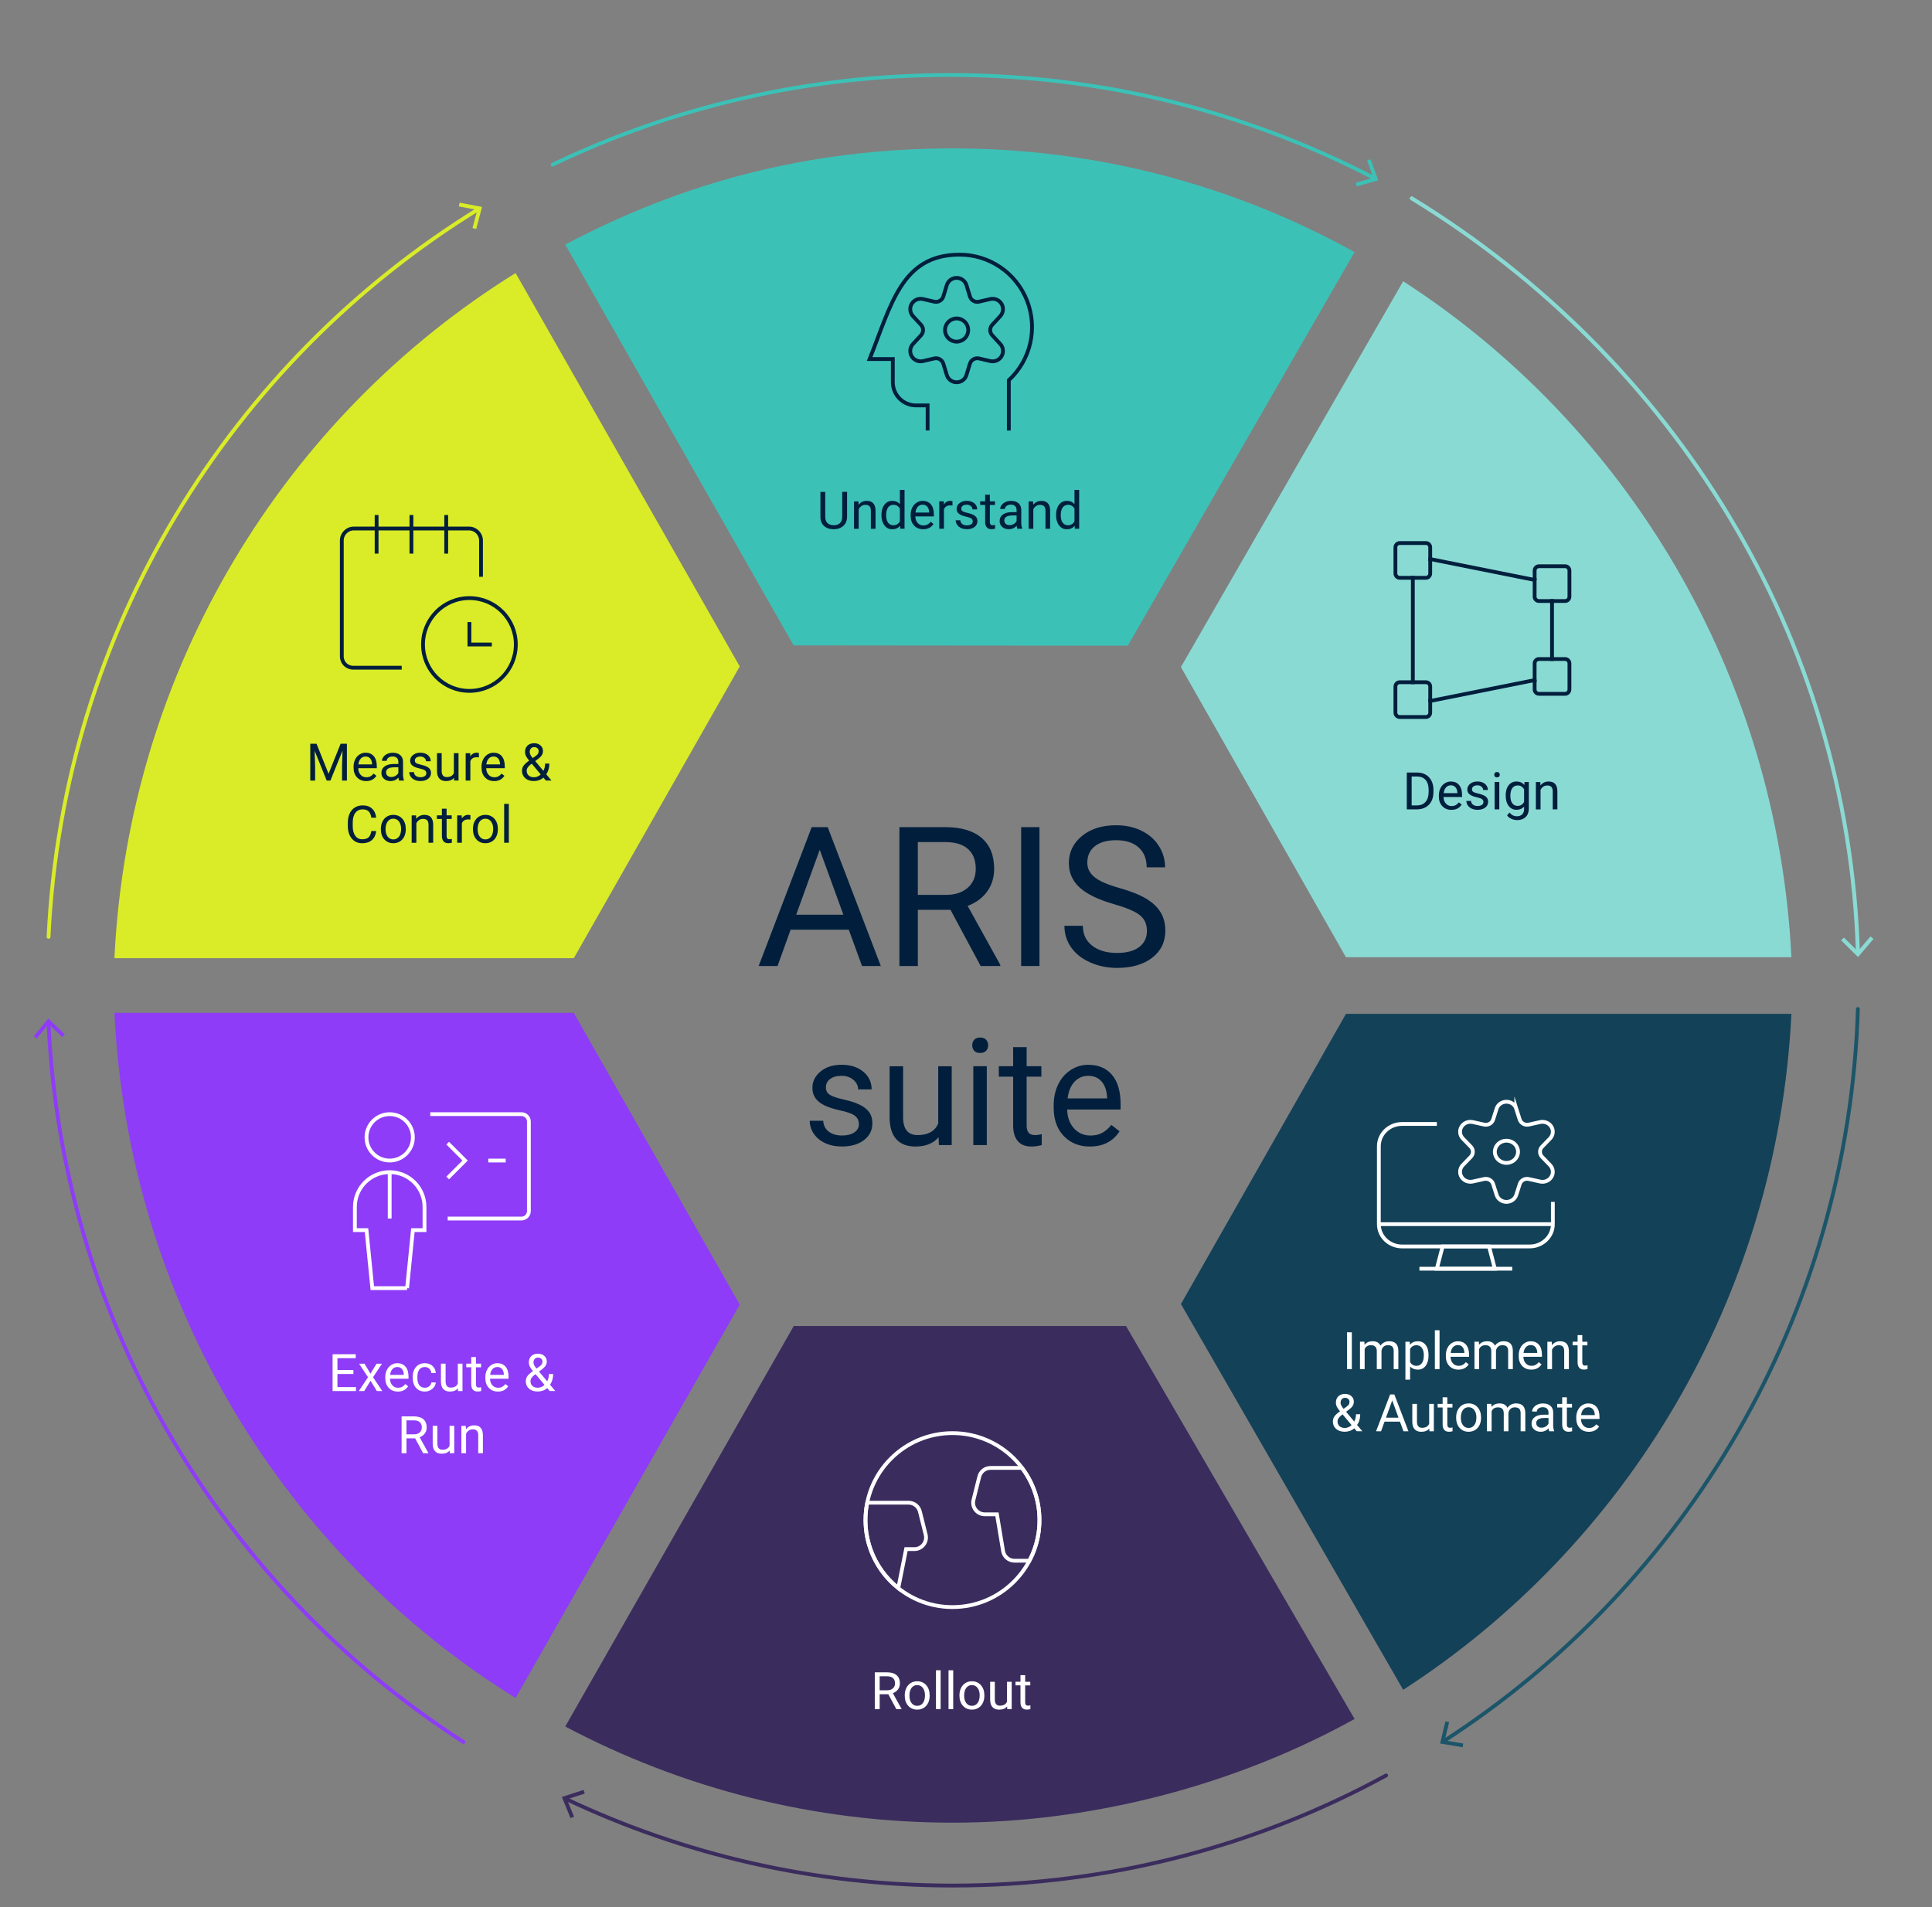 <?xml version="1.0" encoding="UTF-8"?><svg id="Layer_1" xmlns="http://www.w3.org/2000/svg" viewBox="0 0 1015.48 1002.6"><rect x="0" y="0" width="1015.48" height="1002.6" fill="#808080" stroke="none"/><defs><style>.cls-1{stroke:#8e3cf7;}.cls-1,.cls-2,.cls-3,.cls-4,.cls-5,.cls-6,.cls-7,.cls-8,.cls-9{fill:none;}.cls-1,.cls-2,.cls-3,.cls-4,.cls-8,.cls-9{stroke-linecap:round;stroke-linejoin:round;}.cls-1,.cls-2,.cls-4,.cls-5,.cls-6,.cls-9{stroke-width:2px;}.cls-10{fill:#8adad4;}.cls-11{fill:#fff;}.cls-12{fill:#8e3cf7;}.cls-2{stroke:#1c5569;}.cls-13{fill:#3b2c5e;}.cls-3{stroke:#8adad4;stroke-width:2.08px;}.cls-4{stroke:#d9ec27;}.cls-14{fill:#011f3d;}.cls-5{stroke:#fff;stroke-miterlimit:10;}.cls-15{fill:#d9ec27;}.cls-16{fill:#134158;}.cls-17{fill:#3cc1b7;}.cls-6{stroke:#011f3d;stroke-linecap:square;}.cls-8{stroke:#3cc1b7;stroke-width:1.96px;}.cls-9{stroke:#3b2c5e;}.cls-18{fill:#1c5569;}</style></defs><path class="cls-13" d="m591.82,697.04h-174.6l-120.12,210.55c60.96,32.29,130.26,50.56,203.78,50.56s148.4-19.76,211.11-54.51l-120.16-206.6Z"/><path class="cls-16" d="m620.71,685.5l116.83,202.81c117.07-75.68,196.64-205.85,204.05-355.34h-234.14l-86.73,152.53Z"/><path class="cls-14" d="m446.14,488.72h-30.58l-6.87,19.1h-9.93l27.87-73h8.42l27.92,73h-9.88l-6.97-19.1Zm-27.67-7.87h24.82l-12.43-34.14-12.38,34.14Z"/><path class="cls-14" d="m499.58,478.29h-17.15v29.53h-9.68v-73h24.17c8.22,0,14.55,1.87,18.98,5.62,4.43,3.74,6.64,9.19,6.64,16.34,0,4.55-1.23,8.51-3.68,11.88-2.46,3.38-5.88,5.9-10.25,7.57l17.15,30.98v.6h-10.33l-15.84-29.53Zm-17.15-7.87h14.79c4.78,0,8.58-1.24,11.41-3.72,2.82-2.48,4.24-5.79,4.24-9.95,0-4.52-1.35-7.98-4.04-10.4s-6.58-3.63-11.66-3.67h-14.74v27.72Z"/><path class="cls-14" d="m546.36,507.82h-9.63v-73h9.63v73Z"/><path class="cls-14" d="m585.46,475.28c-8.26-2.37-14.26-5.29-18.02-8.75-3.76-3.46-5.64-7.73-5.64-12.81,0-5.75,2.3-10.5,6.89-14.26s10.57-5.64,17.92-5.64c5.01,0,9.48.97,13.41,2.91,3.93,1.94,6.97,4.61,9.12,8.02,2.16,3.41,3.23,7.14,3.23,11.18h-9.68c0-4.43-1.4-7.91-4.21-10.44-2.81-2.53-6.77-3.8-11.88-3.8-4.75,0-8.45,1.05-11.11,3.14-2.66,2.09-3.99,5-3.99,8.71,0,2.98,1.26,5.5,3.79,7.56,2.52,2.06,6.82,3.94,12.88,5.65,6.07,1.71,10.81,3.59,14.24,5.65,3.43,2.06,5.97,4.45,7.62,7.19,1.65,2.74,2.48,5.97,2.48,9.68,0,5.92-2.31,10.65-6.92,14.21-4.61,3.56-10.78,5.34-18.5,5.34-5.01,0-9.69-.96-14.04-2.88-4.35-1.92-7.7-4.55-10.05-7.9-2.36-3.34-3.53-7.14-3.53-11.38h9.68c0,4.41,1.63,7.9,4.89,10.45,3.26,2.56,7.61,3.83,13.06,3.83,5.08,0,8.97-1.04,11.68-3.11,2.71-2.07,4.06-4.9,4.06-8.47s-1.25-6.34-3.76-8.3c-2.51-1.96-7.05-3.89-13.64-5.79Z"/><path class="cls-14" d="m451.42,590.95c0-1.92-.72-3.4-2.16-4.46-1.44-1.06-3.96-1.97-7.54-2.74-3.59-.77-6.43-1.69-8.54-2.76-2.11-1.07-3.66-2.35-4.67-3.83-1.01-1.48-1.51-3.24-1.51-5.29,0-3.4,1.44-6.27,4.31-8.62,2.87-2.35,6.54-3.52,11.01-3.52,4.7,0,8.51,1.21,11.43,3.64,2.92,2.43,4.39,5.53,4.39,9.31h-7.12c0-1.94-.82-3.61-2.47-5.02-1.65-1.4-3.72-2.11-6.22-2.11s-4.6.56-6.05,1.69c-1.46,1.12-2.18,2.59-2.18,4.4,0,1.71.68,3,2.03,3.87,1.35.87,3.8,1.7,7.33,2.49,3.54.79,6.4,1.74,8.6,2.83,2.2,1.1,3.82,2.42,4.88,3.96,1.06,1.54,1.59,3.43,1.59,5.65,0,3.7-1.48,6.67-4.44,8.91s-6.8,3.35-11.53,3.35c-3.32,0-6.26-.59-8.81-1.76-2.55-1.17-4.55-2.81-5.99-4.92-1.44-2.11-2.16-4.39-2.16-6.84h7.09c.13,2.38,1.08,4.26,2.85,5.65,1.77,1.39,4.12,2.09,7.03,2.09,2.68,0,4.83-.54,6.45-1.63,1.62-1.08,2.43-2.53,2.43-4.35Z"/><path class="cls-14" d="m493.32,597.85c-2.76,3.24-6.81,4.86-12.14,4.86-4.42,0-7.78-1.28-10.09-3.85-2.31-2.57-3.48-6.36-3.5-11.39v-26.96h7.09v26.77c0,6.28,2.55,9.42,7.66,9.42,5.41,0,9.01-2.02,10.8-6.05v-30.14h7.09v41.44h-6.74l-.15-4.1Z"/><path class="cls-14" d="m511.01,549.51c0-1.15.35-2.12,1.05-2.91s1.74-1.19,3.12-1.19,2.42.4,3.14,1.19c.71.79,1.07,1.76,1.07,2.91s-.36,2.11-1.07,2.87c-.72.77-1.76,1.15-3.14,1.15s-2.42-.38-3.12-1.15c-.7-.77-1.05-1.72-1.05-2.87Zm7.66,52.43h-7.09v-41.44h7.09v41.44Z"/><path class="cls-14" d="m539.62,550.47v10.03h7.74v5.48h-7.74v25.73c0,1.66.34,2.91,1.03,3.74.69.83,1.86,1.25,3.52,1.25.82,0,1.94-.15,3.37-.46v5.71c-1.86.51-3.68.76-5.44.76-3.17,0-5.55-.96-7.16-2.87s-2.41-4.63-2.41-8.16v-25.7h-7.54v-5.48h7.54v-10.03h7.09Z"/><path class="cls-14" d="m572.83,602.71c-5.62,0-10.19-1.84-13.71-5.53-3.52-3.69-5.29-8.62-5.29-14.8v-1.3c0-4.11.79-7.78,2.36-11.01,1.57-3.23,3.77-5.76,6.59-7.58,2.82-1.83,5.88-2.74,9.17-2.74,5.39,0,9.58,1.77,12.56,5.32,2.99,3.55,4.48,8.63,4.48,15.24v2.95h-28.07c.1,4.09,1.3,7.39,3.58,9.9,2.28,2.52,5.19,3.77,8.71,3.77,2.5,0,4.62-.51,6.36-1.53s3.26-2.38,4.56-4.06l4.33,3.37c-3.47,5.34-8.68,8-15.63,8Zm-.88-37.15c-2.86,0-5.26,1.04-7.2,3.12-1.94,2.08-3.14,5-3.6,8.75h20.76v-.54c-.21-3.6-1.17-6.39-2.91-8.37s-4.08-2.97-7.05-2.97Z"/><g id="Computers-Devices-Electronics_Desktop-Computers_desktop-monitor-settings"><g id="Group_73"><g id="desktop-monitor-settings"><path id="Shape_353" class="cls-5" d="m785.7,666.94h-30.49l3.05-11.71h24.39l3.05,11.71h0Z"/><path id="Shape_354" class="cls-5" d="m746.07,666.94h48.78"/><path id="Shape_355" class="cls-5" d="m724.73,643.52h91.46"/><path id="Shape_356" class="cls-5" d="m816.19,631.82v11.71c0,6.47-5.46,11.71-12.19,11.71h-67.07c-6.73,0-12.19-5.24-12.19-11.71v-40.97c0-6.47,5.46-11.71,12.19-11.71h18.29"/><path id="Oval_15" class="cls-5" d="m791.8,611.33c3.37,0,6.1-2.62,6.1-5.85s-2.73-5.85-6.1-5.85-6.1,2.62-6.1,5.85,2.73,5.85,6.1,5.85Z"/><path id="Shape_357" class="cls-5" d="m796.98,582.85l1.8,5.67c.62,1.95,2.7,3.11,4.77,2.66l5.98-1.33c2.33-.5,4.73.51,5.92,2.49,1.19,1.99.89,4.48-.73,6.16l-4.19,4.32c-1.45,1.5-1.45,3.82,0,5.32l4.19,4.34c1.62,1.68,1.92,4.18.73,6.16-1.19,1.99-3.59,3-5.92,2.49l-5.98-1.33c-2.07-.46-4.16.7-4.77,2.66l-1.8,5.66c-.69,2.2-2.79,3.7-5.18,3.7s-4.49-1.5-5.18-3.7l-1.8-5.67c-.62-1.95-2.7-3.11-4.77-2.66l-5.98,1.33c-2.33.5-4.73-.51-5.92-2.49-1.19-1.99-.89-4.48.73-6.16l4.19-4.34c1.45-1.5,1.45-3.82,0-5.31l-4.19-4.32c-1.62-1.68-1.92-4.18-.73-6.16,1.19-1.99,3.59-3,5.92-2.49l5.98,1.33c2.07.46,4.16-.7,4.77-2.66l1.8-5.66c.69-2.2,2.79-3.7,5.18-3.7s4.49,1.5,5.18,3.7Z"/></g></g></g><g id="Maps-Navigation_Earth_earth-1"><g id="Group_209"><g id="earth-1"><path id="Oval_70" class="cls-5" d="m500.63,844.83c25.26,0,45.73-20.47,45.73-45.73s-20.47-45.73-45.73-45.73-45.73,20.47-45.73,45.73,20.47,45.73,45.73,45.73Z"/><path id="Shape_978" class="cls-5" d="m480.63,814.34c1.88,0,3.65-.87,4.81-2.35,1.16-1.48,1.56-3.41,1.11-5.23l-3.05-12.19c-.68-2.71-3.12-4.62-5.91-4.62h-21.76c-3.43,16.84,2.88,34.18,16.32,44.88l4.1-20.49h4.39Z"/><path id="Shape_979" class="cls-5" d="m537.15,771.66h-16.52c-2.8,0-5.24,1.9-5.91,4.62l-3.05,12.19c-.46,1.82-.05,3.75,1.11,5.23,1.16,1.48,2.93,2.34,4.81,2.35h6.42l3.22,19.31c.49,2.94,3.04,5.09,6.02,5.09h7.82c8.29-15.64,6.77-34.66-3.91-48.78h0Z"/></g></g></g><path class="cls-10" d="m707.44,503.19h234.14c-7.4-149.49-86.97-279.66-204.05-355.34l-116.83,202.81,86.73,152.53Z"/><path class="cls-17" d="m592.79,339.43l119.19-206.91c-62.71-34.75-134.63-54.51-211.11-54.51s-142.82,18.28-203.78,50.56l120.04,210.7,175.65.16Z"/><path class="cls-15" d="m388.81,350.33l-117.81-206.79c-120.92,75.07-203.48,207.59-210.86,360.17h241.46l87.22-153.38Z"/><path class="cls-12" d="m301.59,532.44H60.14c7.38,152.59,89.94,285.1,210.86,360.17l117.81-206.79-87.22-153.38Z"/><path class="cls-4" d="m251.51,109.91C121.66,189.95,33.16,330.64,25.52,492.49"/><polygon class="cls-15" points="241.56 106.55 241.19 108.52 250.88 110.34 248.35 119.88 250.29 120.39 253.36 108.78 241.56 106.55"/><path class="cls-8" d="m722.56,93.78c-66.48-34.67-142.51-54.35-223.26-54.35-74.98,0-145.88,16.96-208.85,47.14"/><polygon class="cls-17" points="720.39 83.73 718.55 84.41 721.88 93.46 712.61 96.11 713.15 97.99 724.44 94.76 720.39 83.73"/><path class="cls-3" d="m976.54,500.86c-5.14-167-97.45-312.86-234.5-396.59"/><polygon class="cls-10" points="984.72 493.61 983.14 492.26 976.48 500.06 969.18 492.85 967.72 494.33 976.61 503.11 984.72 493.61"/><path class="cls-2" d="m758.74,915.36c127.24-82.19,212.76-223.43,217.79-384.96"/><polygon class="cls-18" points="768.76 918.51 769.09 916.53 759.36 914.92 761.69 905.33 759.74 904.86 756.91 916.53 768.76 918.51"/><path class="cls-9" d="m297.28,945.59c61.72,29.26,130.75,45.62,203.59,45.62,82.48,0,160.05-20.98,227.68-57.9"/><polygon class="cls-13" points="299.87 955.77 301.72 955.01 297.99 945.89 307.36 942.83 306.74 940.93 295.32 944.65 299.87 955.77"/><path class="cls-1" d="m25.49,537.59c7.31,158.77,92.42,297.23,218.09,378.14"/><polygon class="cls-12" points="17.73 544.67 19.27 545.95 25.56 538.36 32.68 545.18 34.07 543.74 25.4 535.42 17.73 544.67"/><path class="cls-14" d="m445.23,258.58v13.17c0,1.83-.58,3.32-1.72,4.48-1.14,1.16-2.68,1.81-4.63,1.95l-.68.03c-2.12,0-3.81-.57-5.07-1.72-1.26-1.14-1.9-2.72-1.91-4.72v-13.19h2.53v13.11c0,1.4.39,2.49,1.16,3.26.77.78,1.87,1.16,3.3,1.16s2.55-.39,3.32-1.16c.77-.77,1.15-1.86,1.15-3.26v-13.12h2.57Z"/><path class="cls-14" d="m451.2,263.56l.08,1.81c1.1-1.38,2.54-2.07,4.31-2.07,3.04,0,4.57,1.72,4.6,5.15v9.51h-2.46v-9.52c0-1.04-.25-1.8-.71-2.3-.47-.5-1.19-.74-2.17-.74-.8,0-1.5.21-2.1.64-.6.43-1.07.98-1.41,1.68v10.25h-2.46v-14.39h2.33Z"/><path class="cls-14" d="m463.3,270.63c0-2.21.52-3.98,1.57-5.33,1.05-1.34,2.42-2.01,4.11-2.01s3.02.58,4,1.73v-7.5h2.46v20.43h-2.26l-.12-1.54c-.98,1.21-2.35,1.81-4.11,1.81s-3.03-.68-4.08-2.05c-1.05-1.37-1.58-3.15-1.58-5.35v-.19Zm2.46.28c0,1.63.34,2.91,1.01,3.83s1.6,1.38,2.79,1.38c1.56,0,2.7-.7,3.42-2.1v-6.61c-.74-1.36-1.87-2.03-3.39-2.03-1.21,0-2.15.47-2.82,1.4-.67.93-1.01,2.31-1.01,4.14Z"/><path class="cls-14" d="m485.23,278.21c-1.95,0-3.54-.64-4.76-1.92-1.22-1.28-1.83-2.99-1.83-5.14v-.45c0-1.43.27-2.7.82-3.82.54-1.12,1.31-2,2.29-2.63.98-.63,2.04-.95,3.18-.95,1.87,0,3.32.62,4.36,1.85,1.04,1.23,1.56,3,1.56,5.29v1.02h-9.75c.04,1.42.45,2.56,1.24,3.44s1.8,1.31,3.03,1.31c.87,0,1.6-.18,2.21-.53.6-.35,1.13-.82,1.58-1.41l1.5,1.17c-1.21,1.85-3.01,2.78-5.43,2.78Zm-.31-12.9c-.99,0-1.83.36-2.5,1.08-.67.72-1.09,1.74-1.25,3.04h7.21v-.19c-.07-1.25-.41-2.22-1.01-2.91-.6-.69-1.42-1.03-2.45-1.03Z"/><path class="cls-14" d="m500.64,265.76c-.37-.06-.78-.09-1.21-.09-1.61,0-2.71.69-3.28,2.06v10.21h-2.46v-14.39h2.39l.04,1.66c.81-1.29,1.95-1.93,3.43-1.93.48,0,.84.06,1.09.19v2.29Z"/><path class="cls-14" d="m511.28,274.13c0-.67-.25-1.18-.75-1.55-.5-.37-1.37-.68-2.62-.95-1.25-.27-2.23-.58-2.96-.96s-1.27-.82-1.62-1.33c-.35-.51-.53-1.13-.53-1.84,0-1.18.5-2.18,1.5-2.99,1-.82,2.27-1.22,3.82-1.22,1.63,0,2.95.42,3.97,1.26,1.01.84,1.52,1.92,1.52,3.23h-2.47c0-.67-.29-1.25-.86-1.74-.57-.49-1.29-.73-2.16-.73s-1.6.19-2.1.58c-.51.39-.76.9-.76,1.53,0,.59.23,1.04.7,1.34.47.3,1.32.59,2.55.86s2.22.6,2.99.98c.76.38,1.33.84,1.7,1.38.37.54.55,1.19.55,1.96,0,1.29-.51,2.32-1.54,3.09-1.03.78-2.36,1.16-4,1.16-1.15,0-2.17-.2-3.06-.61s-1.58-.98-2.08-1.71-.75-1.52-.75-2.37h2.46c.04.82.37,1.48.99,1.96.62.48,1.43.72,2.44.72.93,0,1.68-.19,2.24-.56.56-.38.84-.88.84-1.51Z"/><path class="cls-14" d="m520.28,260.07v3.48h2.69v1.9h-2.69v8.93c0,.58.12,1.01.36,1.3s.65.43,1.22.43c.28,0,.67-.05,1.17-.16v1.98c-.65.18-1.28.26-1.89.26-1.1,0-1.93-.33-2.49-1s-.84-1.61-.84-2.83v-8.92h-2.62v-1.9h2.62v-3.48h2.46Z"/><path class="cls-14" d="m534.72,277.94c-.14-.28-.26-.79-.35-1.52-1.14,1.19-2.51,1.78-4.1,1.78-1.42,0-2.58-.4-3.49-1.2-.91-.8-1.36-1.82-1.36-3.05,0-1.5.57-2.66,1.71-3.49,1.14-.83,2.74-1.24,4.81-1.24h2.39v-1.13c0-.86-.26-1.54-.77-2.05-.51-.51-1.27-.76-2.27-.76-.88,0-1.61.22-2.21.67s-.89.98-.89,1.61h-2.47c0-.72.25-1.41.76-2.08s1.2-1.2,2.07-1.59c.87-.39,1.83-.58,2.88-.58,1.66,0,2.96.41,3.9,1.24.94.83,1.43,1.97,1.46,3.42v6.62c0,1.32.17,2.37.5,3.15v.21h-2.58Zm-4.08-1.88c.77,0,1.5-.2,2.19-.6s1.19-.92,1.5-1.56v-2.95h-1.93c-3.01,0-4.52.88-4.52,2.65,0,.77.26,1.37.77,1.81.51.43,1.17.65,1.98.65Z"/><path class="cls-14" d="m542.98,263.56l.08,1.81c1.1-1.38,2.54-2.07,4.31-2.07,3.04,0,4.57,1.72,4.6,5.15v9.51h-2.46v-9.52c0-1.04-.25-1.8-.71-2.3-.47-.5-1.19-.74-2.17-.74-.8,0-1.5.21-2.1.64-.6.43-1.07.98-1.41,1.68v10.25h-2.46v-14.39h2.33Z"/><path class="cls-14" d="m555.08,270.63c0-2.21.52-3.98,1.57-5.33s2.42-2.01,4.11-2.01,3.02.58,4,1.73v-7.5h2.46v20.43h-2.26l-.12-1.54c-.98,1.21-2.35,1.81-4.11,1.81s-3.03-.68-4.08-2.05-1.58-3.15-1.58-5.35v-.19Zm2.46.28c0,1.63.34,2.91,1.01,3.83.67.92,1.6,1.38,2.79,1.38,1.56,0,2.7-.7,3.42-2.1v-6.61c-.74-1.36-1.87-2.03-3.39-2.03-1.21,0-2.15.47-2.82,1.4-.67.93-1.01,2.31-1.01,4.14Z"/><path class="cls-11" d="m710.54,719.72h-2.55v-19.36h2.55v19.36Z"/><path class="cls-11" d="m717.14,705.33l.07,1.6c1.05-1.24,2.48-1.86,4.27-1.86,2.01,0,3.38.77,4.11,2.31.48-.69,1.1-1.25,1.87-1.67.77-.43,1.67-.64,2.72-.64,3.16,0,4.76,1.67,4.81,5.01v9.64h-2.46v-9.5c0-1.03-.24-1.8-.71-2.31s-1.26-.76-2.37-.76c-.91,0-1.67.27-2.27.82-.6.55-.95,1.28-1.05,2.2v9.55h-2.47v-9.43c0-2.09-1.02-3.14-3.07-3.14-1.61,0-2.72.69-3.31,2.06v10.5h-2.46v-14.39h2.33Z"/><path class="cls-11" d="m750.85,712.69c0,2.19-.5,3.95-1.5,5.29-1,1.34-2.36,2.01-4.07,2.01s-3.12-.55-4.12-1.66v6.93h-2.46v-19.92h2.25l.12,1.6c1-1.24,2.39-1.86,4.18-1.86s3.1.65,4.1,1.96c1.01,1.3,1.51,3.12,1.51,5.44v.23Zm-2.46-.28c0-1.62-.35-2.9-1.04-3.84-.69-.94-1.64-1.41-2.85-1.41-1.49,0-2.61.66-3.35,1.98v6.88c.74,1.31,1.86,1.97,3.38,1.97,1.18,0,2.12-.47,2.81-1.4.7-.94,1.04-2.33,1.04-4.17Z"/><path class="cls-11" d="m756.64,719.72h-2.46v-20.43h2.46v20.43Z"/><path class="cls-11" d="m766.55,719.99c-1.95,0-3.54-.64-4.76-1.92-1.22-1.28-1.84-2.99-1.84-5.14v-.45c0-1.43.27-2.7.82-3.82s1.31-2,2.29-2.63,2.04-.95,3.18-.95c1.87,0,3.32.62,4.36,1.85,1.04,1.23,1.56,3,1.56,5.29v1.02h-9.75c.04,1.42.45,2.56,1.24,3.44.79.87,1.8,1.31,3.03,1.31.87,0,1.6-.18,2.21-.53.6-.35,1.13-.82,1.58-1.41l1.5,1.17c-1.21,1.85-3.01,2.78-5.43,2.78Zm-.31-12.9c-.99,0-1.83.36-2.5,1.08s-1.09,1.74-1.25,3.04h7.21v-.19c-.07-1.25-.41-2.22-1.01-2.91-.6-.69-1.42-1.03-2.45-1.03Z"/><path class="cls-11" d="m777.32,705.33l.07,1.6c1.05-1.24,2.48-1.86,4.27-1.86,2.01,0,3.38.77,4.11,2.31.48-.69,1.1-1.25,1.87-1.67.77-.43,1.67-.64,2.72-.64,3.16,0,4.76,1.67,4.81,5.01v9.64h-2.46v-9.5c0-1.03-.24-1.8-.71-2.31s-1.26-.76-2.37-.76c-.91,0-1.67.27-2.27.82-.6.55-.95,1.28-1.05,2.2v9.55h-2.47v-9.43c0-2.09-1.02-3.14-3.07-3.14-1.61,0-2.72.69-3.31,2.06v10.5h-2.46v-14.39h2.33Z"/><path class="cls-11" d="m804.85,719.99c-1.95,0-3.54-.64-4.76-1.92-1.22-1.28-1.84-2.99-1.84-5.14v-.45c0-1.43.27-2.7.82-3.82s1.31-2,2.29-2.63,2.04-.95,3.18-.95c1.87,0,3.32.62,4.36,1.85,1.04,1.23,1.56,3,1.56,5.29v1.02h-9.75c.04,1.42.45,2.56,1.24,3.44.79.87,1.8,1.31,3.03,1.31.87,0,1.6-.18,2.21-.53.6-.35,1.13-.82,1.58-1.41l1.5,1.17c-1.21,1.85-3.01,2.78-5.43,2.78Zm-.31-12.9c-.99,0-1.83.36-2.5,1.08s-1.09,1.74-1.25,3.04h7.21v-.19c-.07-1.25-.41-2.22-1.01-2.91-.6-.69-1.42-1.03-2.45-1.03Z"/><path class="cls-11" d="m815.63,705.33l.08,1.81c1.1-1.38,2.54-2.07,4.31-2.07,3.04,0,4.57,1.72,4.6,5.15v9.51h-2.46v-9.52c0-1.04-.25-1.8-.71-2.3-.47-.5-1.19-.74-2.17-.74-.8,0-1.5.21-2.1.64-.6.42-1.07.98-1.41,1.67v10.25h-2.46v-14.39h2.33Z"/><path class="cls-11" d="m831.67,701.85v3.48h2.69v1.9h-2.69v8.93c0,.58.12,1.01.36,1.3.24.29.65.43,1.22.43.28,0,.67-.05,1.17-.16v1.98c-.65.18-1.28.26-1.89.26-1.1,0-1.93-.33-2.49-1s-.84-1.61-.84-2.83v-8.92h-2.62v-1.9h2.62v-3.48h2.46Z"/><path class="cls-11" d="m700.57,747.2c0-.93.26-1.79.78-2.57s1.51-1.69,2.97-2.73c-.86-1.05-1.44-1.89-1.73-2.53-.29-.64-.44-1.27-.44-1.9,0-1.47.43-2.62,1.3-3.46.87-.83,2.05-1.25,3.54-1.25,1.33,0,2.43.39,3.3,1.16.87.78,1.3,1.75,1.3,2.93,0,.78-.2,1.5-.59,2.16s-1.08,1.35-2.07,2.08l-1.42,1.05,4.31,5.15c.6-1.15.9-2.43.9-3.84h2.22c0,2.26-.54,4.14-1.64,5.62l2.77,3.31h-2.95l-1.29-1.53c-.66.58-1.42,1.03-2.31,1.34-.88.31-1.78.46-2.69.46-1.89,0-3.4-.5-4.55-1.5s-1.72-2.32-1.72-3.96Zm6.26,3.46c1.3,0,2.5-.5,3.58-1.49l-4.72-5.65-.44.32c-1.48,1.09-2.22,2.21-2.22,3.36,0,1.05.34,1.88,1.02,2.51.68.63,1.61.94,2.79.94Zm-2.22-13.26c0,.85.52,1.92,1.57,3.19l1.57-1.1c.6-.43,1.01-.83,1.24-1.22s.33-.85.33-1.4c0-.59-.22-1.09-.67-1.48s-1-.59-1.67-.59c-.73,0-1.3.25-1.73.74-.43.49-.64,1.12-.64,1.87Z"/><path class="cls-11" d="m735.83,747.34h-8.11l-1.82,5.07h-2.63l7.39-19.36h2.23l7.41,19.36h-2.62l-1.85-5.07Zm-7.34-2.09h6.58l-3.3-9.06-3.28,9.06Z"/><path class="cls-11" d="m751.26,750.98c-.96,1.13-2.36,1.69-4.22,1.69-1.53,0-2.7-.45-3.5-1.34-.8-.89-1.21-2.21-1.22-3.96v-9.36h2.46v9.3c0,2.18.89,3.27,2.66,3.27,1.88,0,3.13-.7,3.75-2.1v-10.47h2.46v14.39h-2.34l-.05-1.42Z"/><path class="cls-11" d="m760.73,734.53v3.48h2.69v1.9h-2.69v8.93c0,.58.12,1.01.36,1.3.24.29.65.43,1.22.43.28,0,.67-.05,1.17-.16v1.98c-.65.18-1.28.26-1.89.26-1.1,0-1.93-.33-2.49-1s-.84-1.61-.84-2.83v-8.92h-2.62v-1.9h2.62v-3.48h2.46Z"/><path class="cls-11" d="m765.37,745.07c0-1.41.28-2.68.83-3.8s1.33-2,2.31-2.61c.99-.61,2.12-.92,3.38-.92,1.96,0,3.54.68,4.75,2.03,1.21,1.36,1.82,3.16,1.82,5.41v.17c0,1.4-.27,2.66-.8,3.77s-1.3,1.98-2.3,2.6c-1,.62-2.14.93-3.44.93-1.95,0-3.53-.68-4.74-2.03s-1.82-3.15-1.82-5.39v-.17Zm2.47.29c0,1.6.37,2.88,1.11,3.84s1.73,1.45,2.97,1.45,2.24-.49,2.98-1.47c.74-.98,1.1-2.35,1.1-4.12,0-1.58-.38-2.86-1.12-3.84s-1.74-1.47-2.99-1.47-2.19.48-2.94,1.45c-.75.97-1.12,2.35-1.12,4.15Z"/><path class="cls-11" d="m783.87,738.01l.07,1.6c1.05-1.24,2.48-1.86,4.27-1.86,2.01,0,3.38.77,4.11,2.31.48-.69,1.1-1.25,1.87-1.67.77-.43,1.67-.64,2.72-.64,3.16,0,4.76,1.67,4.81,5.01v9.64h-2.46v-9.5c0-1.03-.24-1.8-.71-2.31s-1.26-.76-2.37-.76c-.91,0-1.67.27-2.27.82-.6.55-.95,1.28-1.05,2.2v9.55h-2.47v-9.43c0-2.09-1.02-3.14-3.07-3.14-1.61,0-2.72.69-3.31,2.06v10.5h-2.46v-14.39h2.33Z"/><path class="cls-11" d="m814.3,752.4c-.14-.28-.26-.79-.35-1.52-1.14,1.19-2.51,1.78-4.1,1.78-1.42,0-2.58-.4-3.49-1.2-.91-.8-1.36-1.82-1.36-3.05,0-1.5.57-2.66,1.71-3.49,1.14-.83,2.74-1.24,4.81-1.24h2.39v-1.13c0-.86-.26-1.54-.77-2.05-.51-.51-1.27-.76-2.27-.76-.88,0-1.61.22-2.21.67s-.89.98-.89,1.61h-2.47c0-.72.25-1.41.76-2.08.51-.67,1.2-1.2,2.07-1.59.87-.39,1.83-.58,2.88-.58,1.66,0,2.96.42,3.9,1.24.94.83,1.43,1.97,1.46,3.42v6.62c0,1.32.17,2.37.5,3.15v.21h-2.58Zm-4.08-1.88c.77,0,1.5-.2,2.19-.6.69-.4,1.19-.92,1.5-1.56v-2.95h-1.93c-3.01,0-4.52.88-4.52,2.65,0,.77.26,1.37.77,1.81.51.43,1.17.65,1.98.65Z"/><path class="cls-11" d="m823.57,734.53v3.48h2.69v1.9h-2.69v8.93c0,.58.12,1.01.36,1.3.24.29.65.43,1.22.43.28,0,.67-.05,1.17-.16v1.98c-.65.18-1.28.26-1.89.26-1.1,0-1.93-.33-2.49-1s-.84-1.61-.84-2.83v-8.92h-2.62v-1.9h2.62v-3.48h2.46Z"/><path class="cls-11" d="m835.1,752.67c-1.95,0-3.54-.64-4.76-1.92-1.22-1.28-1.84-2.99-1.84-5.14v-.45c0-1.43.27-2.7.82-3.82s1.31-2,2.29-2.63,2.04-.95,3.18-.95c1.87,0,3.32.62,4.36,1.85,1.04,1.23,1.56,3,1.56,5.29v1.02h-9.75c.04,1.42.45,2.56,1.24,3.44.79.87,1.8,1.31,3.03,1.31.87,0,1.6-.18,2.21-.53.6-.35,1.13-.82,1.58-1.41l1.5,1.17c-1.21,1.85-3.01,2.78-5.43,2.78Zm-.31-12.9c-.99,0-1.83.36-2.5,1.08s-1.09,1.74-1.25,3.04h7.21v-.19c-.07-1.25-.41-2.22-1.01-2.91-.6-.69-1.42-1.03-2.45-1.03Z"/><path class="cls-14" d="m739.43,425.47v-19.36h5.47c1.68,0,3.17.37,4.47,1.12,1.29.74,2.29,1.8,3,3.18s1.06,2.95,1.07,4.73v1.24c0,1.83-.35,3.43-1.06,4.8-.7,1.37-1.71,2.43-3.02,3.17s-2.83,1.11-4.57,1.13h-5.36Zm2.55-17.27v15.19h2.69c1.97,0,3.5-.61,4.59-1.84s1.64-2.97,1.64-5.23v-1.13c0-2.2-.52-3.91-1.55-5.13-1.03-1.22-2.5-1.84-4.39-1.86h-2.98Z"/><path class="cls-14" d="m762.87,425.73c-1.95,0-3.54-.64-4.76-1.92-1.22-1.28-1.84-2.99-1.84-5.14v-.45c0-1.43.27-2.7.82-3.82s1.31-2,2.29-2.63c.98-.63,2.04-.95,3.18-.95,1.87,0,3.32.62,4.36,1.85,1.04,1.23,1.56,3,1.56,5.29v1.02h-9.75c.04,1.42.45,2.56,1.24,3.44.79.87,1.8,1.31,3.03,1.31.87,0,1.6-.18,2.21-.53s1.13-.82,1.58-1.41l1.5,1.17c-1.21,1.85-3.01,2.78-5.43,2.78Zm-.31-12.9c-.99,0-1.83.36-2.5,1.08-.67.72-1.09,1.74-1.25,3.04h7.21v-.19c-.07-1.25-.41-2.22-1.01-2.91-.6-.69-1.42-1.03-2.45-1.03Z"/><path class="cls-14" d="m779.71,421.65c0-.67-.25-1.18-.75-1.55-.5-.37-1.37-.68-2.62-.95-1.25-.27-2.23-.58-2.96-.96s-1.27-.82-1.62-1.33c-.35-.51-.53-1.13-.53-1.84,0-1.18.5-2.18,1.5-2.99,1-.82,2.27-1.22,3.82-1.22,1.63,0,2.95.42,3.97,1.26,1.01.84,1.52,1.92,1.52,3.23h-2.47c0-.67-.29-1.25-.86-1.74-.57-.49-1.29-.73-2.16-.73s-1.6.19-2.1.58c-.51.39-.76.9-.76,1.53,0,.59.23,1.04.7,1.34.47.3,1.32.59,2.55.86s2.22.6,2.99.98c.76.38,1.33.84,1.7,1.38.37.54.55,1.19.55,1.96,0,1.29-.51,2.32-1.54,3.09-1.03.78-2.36,1.16-4,1.16-1.15,0-2.17-.2-3.06-.61s-1.58-.98-2.08-1.71-.75-1.52-.75-2.37h2.46c.04.82.37,1.48.99,1.96.62.48,1.43.72,2.44.72.93,0,1.68-.19,2.24-.56.56-.38.84-.88.84-1.51Z"/><path class="cls-14" d="m785.39,407.26c0-.4.12-.74.37-1.01.24-.27.61-.41,1.08-.41s.84.14,1.09.41.37.61.37,1.01-.12.73-.37,1-.61.4-1.09.4-.84-.13-1.08-.4c-.24-.27-.37-.6-.37-1Zm2.66,18.2h-2.46v-14.39h2.46v14.39Z"/><path class="cls-14" d="m791.4,418.15c0-2.24.52-4.03,1.56-5.35,1.04-1.33,2.41-1.99,4.12-1.99s3.12.62,4.11,1.86l.12-1.6h2.25v14.04c0,1.86-.55,3.33-1.66,4.4s-2.59,1.61-4.45,1.61c-1.04,0-2.05-.22-3.04-.67-.99-.44-1.75-1.05-2.27-1.82l1.28-1.48c1.06,1.3,2.34,1.95,3.87,1.95,1.2,0,2.13-.34,2.8-1.01.67-.67,1-1.62,1-2.85v-1.24c-.98,1.13-2.33,1.7-4.03,1.7s-3.05-.68-4.09-2.03-1.56-3.21-1.56-5.55Zm2.47.28c0,1.62.33,2.9,1,3.82s1.6,1.39,2.79,1.39c1.55,0,2.69-.7,3.42-2.11v-6.57c-.75-1.37-1.88-2.06-3.39-2.06-1.2,0-2.13.47-2.81,1.4-.67.93-1.01,2.31-1.01,4.14Z"/><path class="cls-14" d="m809.59,411.08l.08,1.81c1.1-1.38,2.54-2.07,4.31-2.07,3.04,0,4.57,1.72,4.6,5.15v9.51h-2.46v-9.52c0-1.04-.25-1.8-.71-2.3-.47-.5-1.19-.74-2.17-.74-.8,0-1.5.21-2.1.64-.6.43-1.07.98-1.41,1.68v10.25h-2.46v-14.39h2.33Z"/><path class="cls-11" d="m466.92,890.64h-4.55v7.83h-2.57v-19.36h6.41c2.18,0,3.86.5,5.03,1.49s1.76,2.44,1.76,4.33c0,1.21-.33,2.26-.98,3.15s-1.56,1.56-2.72,2.01l4.55,8.22v.16h-2.74l-4.2-7.83Zm-4.55-2.09h3.92c1.27,0,2.28-.33,3.02-.99s1.12-1.54,1.12-2.64c0-1.2-.36-2.12-1.07-2.76-.71-.64-1.74-.96-3.09-.97h-3.91v7.35Z"/><path class="cls-11" d="m475.55,891.15c0-1.41.28-2.68.83-3.8.55-1.13,1.33-2,2.31-2.61.99-.61,2.12-.92,3.38-.92,1.96,0,3.54.68,4.75,2.03,1.21,1.36,1.82,3.16,1.82,5.41v.17c0,1.4-.27,2.66-.8,3.77-.54,1.11-1.3,1.98-2.3,2.6-1,.62-2.14.93-3.44.93-1.95,0-3.53-.68-4.74-2.03-1.21-1.36-1.82-3.15-1.82-5.39v-.17Zm2.47.29c0,1.6.37,2.88,1.11,3.84s1.73,1.45,2.97,1.45,2.24-.49,2.98-1.47c.74-.98,1.1-2.35,1.1-4.12,0-1.58-.38-2.86-1.12-3.84s-1.74-1.47-2.99-1.47-2.19.48-2.94,1.45c-.74.97-1.12,2.35-1.12,4.15Z"/><path class="cls-11" d="m494.41,898.47h-2.46v-20.43h2.46v20.43Z"/><path class="cls-11" d="m501.02,898.47h-2.46v-20.43h2.46v20.43Z"/><path class="cls-11" d="m504.3,891.15c0-1.41.28-2.68.83-3.8s1.33-2,2.31-2.61c.99-.61,2.12-.92,3.38-.92,1.96,0,3.54.68,4.75,2.03,1.21,1.36,1.82,3.16,1.82,5.41v.17c0,1.4-.27,2.66-.8,3.77s-1.3,1.98-2.3,2.6c-1,.62-2.14.93-3.44.93-1.95,0-3.53-.68-4.74-2.03s-1.82-3.15-1.82-5.39v-.17Zm2.47.29c0,1.6.37,2.88,1.11,3.84s1.73,1.45,2.97,1.45,2.24-.49,2.98-1.47c.74-.98,1.1-2.35,1.1-4.12,0-1.58-.38-2.86-1.12-3.84s-1.74-1.47-2.99-1.47-2.19.48-2.94,1.45c-.75.97-1.12,2.35-1.12,4.15Z"/><path class="cls-11" d="m529.37,897.05c-.96,1.13-2.36,1.69-4.22,1.69-1.53,0-2.7-.45-3.5-1.34-.8-.89-1.21-2.21-1.22-3.96v-9.36h2.46v9.3c0,2.18.89,3.27,2.66,3.27,1.88,0,3.13-.7,3.75-2.1v-10.47h2.46v14.39h-2.34l-.05-1.42Z"/><path class="cls-11" d="m538.84,880.6v3.48h2.69v1.9h-2.69v8.93c0,.58.12,1.01.36,1.3.24.29.65.43,1.22.43.28,0,.67-.05,1.17-.16v1.98c-.65.18-1.28.26-1.89.26-1.1,0-1.93-.33-2.49-1s-.84-1.61-.84-2.83v-8.92h-2.62v-1.9h2.62v-3.48h2.46Z"/><path class="cls-11" d="m185.75,722.3h-8.39v6.86h9.75v2.09h-12.3v-19.36h12.17v2.09h-9.61v6.24h8.39v2.09Z"/><path class="cls-11" d="m194.73,722.12l3.19-5.25h2.87l-4.71,7.11,4.85,7.27h-2.85l-3.32-5.39-3.32,5.39h-2.86l4.85-7.27-4.71-7.11h2.85l3.15,5.25Z"/><path class="cls-11" d="m209.1,731.52c-1.95,0-3.54-.64-4.76-1.92-1.22-1.28-1.83-2.99-1.83-5.14v-.45c0-1.43.27-2.7.82-3.82.54-1.12,1.31-2,2.29-2.63s2.04-.95,3.18-.95c1.87,0,3.32.62,4.36,1.85s1.56,3,1.56,5.29v1.02h-9.75c.04,1.42.45,2.56,1.24,3.44s1.8,1.31,3.03,1.31c.87,0,1.6-.18,2.21-.53.6-.35,1.13-.82,1.58-1.41l1.5,1.17c-1.21,1.85-3.01,2.78-5.43,2.78Zm-.31-12.9c-.99,0-1.83.36-2.5,1.08s-1.09,1.74-1.25,3.04h7.21v-.19c-.07-1.25-.41-2.22-1.01-2.91-.6-.69-1.42-1.03-2.45-1.03Z"/><path class="cls-11" d="m223.33,729.51c.88,0,1.64-.27,2.3-.8.66-.53,1.02-1.2,1.09-1.99h2.33c-.04.82-.33,1.61-.85,2.35-.52.74-1.22,1.34-2.09,1.78-.87.44-1.8.67-2.77.67-1.96,0-3.52-.65-4.67-1.96-1.16-1.31-1.74-3.1-1.74-5.37v-.41c0-1.4.26-2.65.77-3.74.51-1.09,1.25-1.94,2.21-2.54.96-.6,2.1-.9,3.41-.9,1.61,0,2.95.48,4.02,1.45,1.07.97,1.64,2.22,1.71,3.76h-2.33c-.07-.93-.42-1.7-1.06-2.29s-1.42-.9-2.35-.9c-1.25,0-2.22.45-2.91,1.35s-1.03,2.2-1.03,3.9v.46c0,1.66.34,2.93,1.02,3.83s1.66,1.34,2.93,1.34Z"/><path class="cls-11" d="m240.7,729.83c-.96,1.13-2.36,1.69-4.22,1.69-1.53,0-2.7-.45-3.5-1.34-.8-.89-1.21-2.21-1.22-3.96v-9.36h2.46v9.3c0,2.18.89,3.27,2.66,3.27,1.88,0,3.13-.7,3.75-2.1v-10.47h2.46v14.39h-2.34l-.05-1.42Z"/><path class="cls-11" d="m250.16,713.38v3.48h2.69v1.9h-2.69v8.93c0,.58.12,1.01.36,1.3.24.29.65.43,1.22.43.28,0,.67-.05,1.17-.16v1.98c-.65.18-1.28.26-1.89.26-1.1,0-1.93-.33-2.49-1s-.84-1.61-.84-2.83v-8.92h-2.62v-1.9h2.62v-3.48h2.46Z"/><path class="cls-11" d="m261.69,731.52c-1.95,0-3.54-.64-4.76-1.92-1.22-1.28-1.83-2.99-1.83-5.14v-.45c0-1.43.27-2.7.82-3.82.54-1.12,1.31-2,2.29-2.63s2.04-.95,3.18-.95c1.87,0,3.32.62,4.36,1.85s1.56,3,1.56,5.29v1.02h-9.75c.04,1.42.45,2.56,1.24,3.44s1.8,1.31,3.03,1.31c.87,0,1.6-.18,2.21-.53.6-.35,1.13-.82,1.58-1.41l1.5,1.17c-1.21,1.85-3.01,2.78-5.43,2.78Zm-.31-12.9c-.99,0-1.83.36-2.5,1.08s-1.09,1.74-1.25,3.04h7.21v-.19c-.07-1.25-.41-2.22-1.01-2.91-.6-.69-1.42-1.03-2.45-1.03Z"/><path class="cls-11" d="m276.37,726.05c0-.93.26-1.79.78-2.57s1.51-1.69,2.97-2.73c-.86-1.05-1.44-1.89-1.73-2.53s-.44-1.27-.44-1.9c0-1.47.43-2.62,1.3-3.46.87-.83,2.05-1.25,3.54-1.25,1.33,0,2.43.39,3.3,1.16.87.78,1.3,1.75,1.3,2.93,0,.78-.2,1.5-.59,2.16-.39.66-1.08,1.35-2.07,2.08l-1.42,1.05,4.31,5.15c.6-1.15.9-2.43.9-3.84h2.22c0,2.26-.55,4.14-1.64,5.62l2.77,3.31h-2.95l-1.29-1.53c-.66.58-1.43,1.03-2.31,1.34-.88.31-1.78.46-2.69.46-1.89,0-3.4-.5-4.55-1.5s-1.72-2.32-1.72-3.96Zm6.26,3.46c1.3,0,2.5-.5,3.58-1.49l-4.72-5.65-.44.32c-1.48,1.09-2.22,2.21-2.22,3.36,0,1.05.34,1.88,1.02,2.51.68.63,1.61.94,2.79.94Zm-2.22-13.26c0,.85.52,1.92,1.57,3.19l1.57-1.1c.6-.43,1.02-.83,1.24-1.22.22-.39.33-.85.33-1.4,0-.59-.22-1.09-.67-1.48s-1-.59-1.68-.59c-.73,0-1.3.25-1.73.74-.43.49-.64,1.12-.64,1.87Z"/><path class="cls-11" d="m218.2,756.1h-4.55v7.83h-2.57v-19.36h6.41c2.18,0,3.86.5,5.03,1.49s1.76,2.44,1.76,4.33c0,1.21-.33,2.26-.98,3.15s-1.56,1.56-2.72,2.01l4.55,8.22v.16h-2.74l-4.2-7.83Zm-4.55-2.09h3.92c1.27,0,2.28-.33,3.02-.99s1.12-1.54,1.12-2.64c0-1.2-.36-2.12-1.07-2.76-.71-.64-1.74-.96-3.09-.97h-3.91v7.35Z"/><path class="cls-11" d="m236.37,762.51c-.96,1.13-2.36,1.69-4.22,1.69-1.53,0-2.7-.45-3.5-1.34-.8-.89-1.21-2.21-1.22-3.96v-9.36h2.46v9.3c0,2.18.89,3.27,2.66,3.27,1.88,0,3.13-.7,3.75-2.1v-10.47h2.46v14.39h-2.34l-.05-1.42Z"/><path class="cls-11" d="m244.83,749.55l.08,1.81c1.1-1.38,2.54-2.07,4.31-2.07,3.04,0,4.57,1.72,4.6,5.15v9.51h-2.46v-9.52c0-1.04-.25-1.8-.71-2.3-.47-.5-1.19-.74-2.17-.74-.8,0-1.5.21-2.1.64-.6.42-1.07.98-1.41,1.67v10.25h-2.46v-14.39h2.33Z"/><path class="cls-14" d="m166.37,390.97l6.33,15.8,6.33-15.8h3.31v19.36h-2.55v-7.54l.24-8.14-6.36,15.68h-1.95l-6.34-15.64.25,8.1v7.54h-2.55v-19.36h3.3Z"/><path class="cls-14" d="m192.43,410.6c-1.95,0-3.54-.64-4.76-1.92-1.22-1.28-1.83-2.99-1.83-5.14v-.45c0-1.43.27-2.7.82-3.82.54-1.12,1.31-2,2.29-2.63.98-.63,2.04-.95,3.18-.95,1.87,0,3.32.62,4.36,1.85,1.04,1.23,1.56,3,1.56,5.29v1.02h-9.75c.04,1.42.45,2.56,1.24,3.44s1.8,1.31,3.03,1.31c.87,0,1.6-.18,2.21-.53.6-.35,1.13-.82,1.58-1.41l1.5,1.17c-1.21,1.85-3.01,2.78-5.43,2.78Zm-.31-12.9c-.99,0-1.83.36-2.5,1.08-.67.72-1.09,1.74-1.25,3.04h7.21v-.19c-.07-1.25-.41-2.22-1.01-2.91-.6-.69-1.42-1.03-2.45-1.03Z"/><path class="cls-14" d="m209.77,410.34c-.14-.28-.26-.79-.35-1.52-1.14,1.19-2.51,1.78-4.1,1.78-1.42,0-2.58-.4-3.49-1.2s-1.36-1.82-1.36-3.05c0-1.5.57-2.66,1.71-3.49s2.74-1.24,4.81-1.24h2.39v-1.13c0-.86-.26-1.54-.77-2.05-.51-.51-1.27-.76-2.27-.76-.88,0-1.61.22-2.21.67-.59.44-.89.98-.89,1.61h-2.47c0-.72.25-1.41.76-2.08.51-.67,1.2-1.2,2.07-1.59.87-.39,1.83-.58,2.88-.58,1.66,0,2.96.41,3.9,1.24.94.83,1.43,1.97,1.46,3.42v6.62c0,1.32.17,2.37.5,3.15v.21h-2.58Zm-4.08-1.88c.77,0,1.5-.2,2.19-.6s1.19-.92,1.5-1.56v-2.95h-1.93c-3.01,0-4.52.88-4.52,2.65,0,.77.26,1.37.77,1.81.51.43,1.17.65,1.98.65Z"/><path class="cls-14" d="m224.08,406.52c0-.67-.25-1.18-.75-1.55-.5-.37-1.37-.68-2.62-.95s-2.23-.58-2.97-.96-1.27-.82-1.62-1.33c-.35-.51-.53-1.13-.53-1.84,0-1.18.5-2.18,1.5-2.99,1-.82,2.27-1.22,3.82-1.22,1.63,0,2.95.42,3.97,1.26,1.02.84,1.52,1.92,1.52,3.23h-2.47c0-.67-.29-1.25-.86-1.74-.57-.49-1.29-.73-2.16-.73s-1.6.19-2.1.58c-.51.39-.76.9-.76,1.53,0,.59.23,1.04.71,1.34.47.3,1.32.59,2.55.86,1.23.27,2.22.6,2.99.98.76.38,1.33.84,1.7,1.38.37.54.55,1.19.55,1.96,0,1.29-.51,2.32-1.54,3.09s-2.36,1.16-4,1.16c-1.15,0-2.17-.2-3.06-.61-.89-.41-1.58-.98-2.08-1.71-.5-.73-.75-1.52-.75-2.37h2.46c.04.82.37,1.48.99,1.96.62.48,1.43.72,2.44.72.93,0,1.68-.19,2.24-.56s.84-.88.84-1.51Z"/><path class="cls-14" d="m238.63,408.91c-.96,1.13-2.36,1.69-4.22,1.69-1.53,0-2.7-.45-3.5-1.34-.8-.89-1.21-2.21-1.22-3.96v-9.36h2.46v9.29c0,2.18.89,3.27,2.66,3.27,1.88,0,3.13-.7,3.75-2.1v-10.47h2.46v14.39h-2.34l-.05-1.42Z"/><path class="cls-14" d="m251.71,398.16c-.37-.06-.78-.09-1.21-.09-1.61,0-2.71.69-3.28,2.06v10.21h-2.46v-14.39h2.39l.04,1.66c.81-1.29,1.95-1.93,3.43-1.93.48,0,.84.06,1.09.19v2.29Z"/><path class="cls-14" d="m259.69,410.6c-1.95,0-3.54-.64-4.76-1.92-1.22-1.28-1.83-2.99-1.83-5.14v-.45c0-1.43.27-2.7.82-3.82.54-1.12,1.31-2,2.29-2.63.98-.63,2.04-.95,3.18-.95,1.87,0,3.32.62,4.36,1.85,1.04,1.23,1.56,3,1.56,5.29v1.02h-9.75c.04,1.42.45,2.56,1.24,3.44s1.8,1.31,3.03,1.31c.87,0,1.6-.18,2.21-.53.6-.35,1.13-.82,1.58-1.41l1.5,1.17c-1.21,1.85-3.01,2.78-5.43,2.78Zm-.31-12.9c-.99,0-1.83.36-2.5,1.08-.67.72-1.09,1.74-1.25,3.04h7.21v-.19c-.07-1.25-.41-2.22-1.01-2.91-.6-.69-1.42-1.03-2.45-1.03Z"/><path class="cls-14" d="m274.37,405.14c0-.93.26-1.79.78-2.57.52-.78,1.51-1.69,2.97-2.73-.86-1.05-1.44-1.89-1.73-2.53s-.44-1.27-.44-1.9c0-1.47.43-2.62,1.3-3.46.87-.83,2.05-1.25,3.54-1.25,1.33,0,2.43.39,3.3,1.16.87.78,1.3,1.75,1.3,2.93,0,.78-.2,1.5-.59,2.16-.39.66-1.08,1.35-2.07,2.08l-1.42,1.05,4.31,5.15c.6-1.15.9-2.43.9-3.84h2.22c0,2.26-.55,4.14-1.64,5.62l2.77,3.31h-2.95l-1.29-1.53c-.66.58-1.43,1.03-2.31,1.34-.88.31-1.78.46-2.69.46-1.89,0-3.4-.5-4.55-1.5-1.14-1-1.72-2.32-1.72-3.96Zm6.26,3.46c1.3,0,2.5-.5,3.58-1.49l-4.72-5.65-.44.32c-1.48,1.09-2.22,2.21-2.22,3.36,0,1.05.34,1.88,1.02,2.51s1.61.94,2.79.94Zm-2.22-13.26c0,.85.52,1.92,1.57,3.19l1.57-1.1c.6-.43,1.02-.83,1.24-1.22.22-.39.33-.85.33-1.4,0-.59-.22-1.09-.67-1.48s-1-.59-1.68-.59c-.73,0-1.3.25-1.73.74-.43.49-.64,1.11-.64,1.87Z"/><path class="cls-14" d="m197.74,436.87c-.24,2.05-1,3.63-2.27,4.74-1.27,1.11-2.96,1.67-5.07,1.67-2.29,0-4.12-.82-5.5-2.46-1.38-1.64-2.07-3.83-2.07-6.58v-1.86c0-1.8.32-3.38.96-4.75s1.55-2.41,2.73-3.15c1.18-.73,2.54-1.1,4.1-1.1,2.06,0,3.71.57,4.95,1.72,1.24,1.15,1.96,2.74,2.17,4.77h-2.57c-.22-1.55-.7-2.67-1.44-3.36s-1.78-1.04-3.1-1.04c-1.63,0-2.91.6-3.84,1.81-.93,1.21-1.39,2.92-1.39,5.15v1.88c0,2.1.44,3.78,1.32,5.02.88,1.24,2.11,1.86,3.68,1.86,1.42,0,2.51-.32,3.26-.96.76-.64,1.26-1.76,1.51-3.36h2.57Z"/><path class="cls-14" d="m200.19,435.69c0-1.41.28-2.68.83-3.8.55-1.13,1.33-1.99,2.31-2.61.99-.61,2.12-.92,3.38-.92,1.96,0,3.54.68,4.75,2.03,1.21,1.36,1.82,3.16,1.82,5.41v.17c0,1.4-.27,2.66-.8,3.77-.54,1.11-1.3,1.98-2.3,2.6-1,.62-2.14.93-3.44.93-1.95,0-3.53-.68-4.74-2.03-1.21-1.36-1.82-3.15-1.82-5.39v-.17Zm2.47.29c0,1.6.37,2.88,1.11,3.84s1.73,1.45,2.97,1.45,2.24-.49,2.98-1.47,1.1-2.35,1.1-4.12c0-1.58-.38-2.86-1.12-3.84s-1.74-1.47-2.99-1.47-2.19.48-2.94,1.45c-.74.97-1.12,2.35-1.12,4.15Z"/><path class="cls-14" d="m218.7,428.63l.08,1.81c1.1-1.38,2.54-2.07,4.31-2.07,3.04,0,4.57,1.72,4.6,5.15v9.51h-2.46v-9.52c0-1.04-.25-1.8-.71-2.3-.47-.5-1.19-.74-2.17-.74-.8,0-1.5.21-2.1.64-.6.43-1.07.98-1.41,1.68v10.25h-2.46v-14.39h2.33Z"/><path class="cls-14" d="m234.74,425.14v3.48h2.69v1.9h-2.69v8.93c0,.58.12,1.01.36,1.3s.65.43,1.22.43c.28,0,.67-.05,1.17-.16v1.98c-.65.18-1.28.26-1.89.26-1.1,0-1.93-.33-2.49-1s-.84-1.61-.84-2.83v-8.92h-2.62v-1.9h2.62v-3.48h2.46Z"/><path class="cls-14" d="m247.25,430.84c-.37-.06-.78-.09-1.21-.09-1.61,0-2.71.69-3.28,2.06v10.21h-2.46v-14.39h2.39l.04,1.66c.81-1.29,1.95-1.93,3.43-1.93.48,0,.84.06,1.09.19v2.29Z"/><path class="cls-14" d="m248.59,435.69c0-1.41.28-2.68.83-3.8.55-1.13,1.33-1.99,2.31-2.61.99-.61,2.12-.92,3.38-.92,1.96,0,3.54.68,4.75,2.03,1.21,1.36,1.82,3.16,1.82,5.41v.17c0,1.4-.27,2.66-.8,3.77-.54,1.11-1.3,1.98-2.3,2.6-1,.62-2.14.93-3.44.93-1.95,0-3.53-.68-4.74-2.03-1.21-1.36-1.82-3.15-1.82-5.39v-.17Zm2.47.29c0,1.6.37,2.88,1.11,3.84s1.73,1.45,2.97,1.45,2.24-.49,2.98-1.47,1.1-2.35,1.1-4.12c0-1.58-.38-2.86-1.12-3.84s-1.74-1.47-2.99-1.47-2.19.48-2.94,1.45c-.74.97-1.12,2.35-1.12,4.15Z"/><path class="cls-14" d="m267.45,443.02h-2.46v-20.43h2.46v20.43Z"/><g id="Technology_Artificial-Intelligence_settings-human"><g id="Group_10"><g id="settings-human"><path id="Shape_60" class="cls-6" d="m530.25,225.33v-25.47c11.49-10.65,15.29-27.25,9.56-41.84-5.73-14.59-19.81-24.17-35.48-24.15-30.5,0-35.87,26.4-47.25,54.87h12.19v12.19c0,6.73,5.46,12.19,12.19,12.19h6.1v12.19"/><path id="Oval_12" class="cls-6" d="m502.81,179.6c3.37,0,6.1-2.73,6.1-6.1s-2.73-6.1-6.1-6.1-6.1,2.73-6.1,6.1,2.73,6.1,6.1,6.1Z"/><path id="Shape_61" class="cls-6" d="m497.63,149.93l-1.8,5.89c-.61,2.03-2.7,3.24-4.77,2.77l-5.98-1.39c-2.33-.52-4.73.53-5.92,2.6-1.19,2.07-.89,4.67.73,6.42l4.19,4.52c1.45,1.56,1.45,3.98,0,5.54l-4.19,4.52c-1.62,1.75-1.92,4.35-.73,6.42,1.19,2.07,3.59,3.12,5.92,2.6l5.98-1.39c2.07-.48,4.16.73,4.77,2.77l1.8,5.91c.69,2.29,2.79,3.85,5.18,3.85s4.49-1.57,5.18-3.85l1.8-5.91c.62-2.03,2.7-3.24,4.77-2.77l5.98,1.39c2.33.52,4.73-.53,5.92-2.6,1.19-2.07.89-4.67-.73-6.42l-4.19-4.52c-1.45-1.56-1.45-3.98,0-5.54l4.19-4.52c1.62-1.75,1.92-4.35.73-6.42-1.19-2.07-3.59-3.12-5.92-2.6l-5.98,1.39c-2.07.48-4.16-.73-4.77-2.77l-1.8-5.89c-.69-2.29-2.79-3.85-5.18-3.85s-4.49,1.57-5.18,3.85Z"/></g></g></g><g id="Design_Vectors_vectors-anchor-rectangle"><g id="Group_38"><g id="vectors-anchor-rectangle"><path id="Shape_175" class="cls-6" d="m815.76,315.95v30.49"/><path id="Shape_176" class="cls-6" d="m751.74,293.9l54.87,10.97"/><path id="Shape_177" class="cls-6" d="m742.6,358.63v-54.87"/><path id="Shape_178" class="cls-6" d="m806.62,357.52l-54.87,10.97"/><path id="Rectangle-path_17" class="cls-6" d="m733.45,287.75c0-1.26,1.02-2.29,2.29-2.29h13.71c1.26,0,2.29,1.02,2.29,2.29v13.71c0,1.26-1.02,2.29-2.29,2.29h-13.71c-1.26,0-2.29-1.02-2.29-2.29v-13.71Z"/><path id="Rectangle-path_18" class="cls-6" d="m806.62,299.95c0-1.26,1.02-2.29,2.29-2.29h13.71c1.26,0,2.29,1.02,2.29,2.29v13.71c0,1.26-1.02,2.29-2.29,2.29h-13.71c-1.26,0-2.29-1.02-2.29-2.29v-13.71Z"/><path id="Rectangle-path_19" class="cls-6" d="m806.62,348.73c0-1.26,1.02-2.29,2.29-2.29h13.71c1.26,0,2.29,1.02,2.29,2.29v13.71c0,1.26-1.02,2.29-2.29,2.29h-13.71c-1.26,0-2.29-1.02-2.29-2.29v-13.71Z"/><path id="Rectangle-path_20" class="cls-6" d="m733.45,360.92c0-1.26,1.02-2.29,2.29-2.29h13.71c1.26,0,2.29,1.02,2.29,2.29v13.71c0,1.26-1.02,2.29-2.29,2.29h-13.71c-1.26,0-2.29-1.02-2.29-2.29v-13.71Z"/></g></g></g><g id="Programming-Apps-Websites_Programming_programming-user-1"><g id="Group_18"><g id="programming-user-1"><path id="Oval_10" class="cls-5" d="m204.82,610.08c6.73,0,12.19-5.46,12.19-12.19s-5.46-12.19-12.19-12.19-12.19,5.46-12.19,12.19,5.46,12.19,12.19,12.19Z"/><path id="Shape_103" class="cls-5" d="m204.82,616.18v24.39"/><path id="Shape_104" class="cls-5" d="m213.97,677.15l3.05-30.49h6.1v-12.19c0-10.1-8.19-18.29-18.29-18.29s-18.29,8.19-18.29,18.29v12.19h6.1l3.05,30.49h18.29Z"/><path id="Shape_105" class="cls-5" d="m235.31,640.57h38.76c2.16,0,3.92-1.76,3.92-3.92v-47.04c0-2.16-1.76-3.92-3.92-3.92h-47.91"/><path id="Shape_106" class="cls-5" d="m235.31,600.94l9.15,9.15-9.15,9.15"/><path id="Shape_107" class="cls-5" d="m256.65,610.08h9.15"/></g></g></g><g id="Content_Notes_notes-clock"><g id="Group_70"><g id="notes-clock"><path id="Oval_15-2" class="cls-6" d="m246.73,363.19c13.47,0,24.39-10.92,24.39-24.39s-10.92-24.39-24.39-24.39-24.39,10.92-24.39,24.39,10.92,24.39,24.39,24.39Z"/><path id="Shape_322" class="cls-6" d="m257.51,338.8h-10.78v-10.78"/><path id="Shape_323" class="cls-6" d="m210.15,351h-24.39c-1.63.04-3.2-.59-4.36-1.74s-1.78-2.73-1.74-4.36v-60.54c-.11-3.49,2.61-6.41,6.1-6.53h60.97c3.48.13,6.21,3.05,6.1,6.53v17.86"/><path id="Shape_324" class="cls-6" d="m197.95,271.74v18.29"/><path id="Shape_325" class="cls-6" d="m216.25,271.74v18.29"/><path id="Shape_326" class="cls-6" d="m234.54,271.74v18.29"/></g></g></g><circle class="cls-7" cx="499.76" cy="516.95" r="468.11" transform="translate(-219.16 504.8) rotate(-45)"/><line class="cls-7" x1="695.44" y1="155.1" x2="694.96" y2="155.97"/><line class="cls-7" x1="715.76" y1="118.22" x2="695.44" y2="155.1"/><line class="cls-7" x1="713.88" y1="116.87" x2="695" y2="154.82"/><line class="cls-7" x1="733.43" y1="113.15" x2="728.23" y2="123.6"/><polygon class="cls-15" points="694.11 154.86 690.83 153.05 694.11 154.87 694.11 154.86"/></svg>